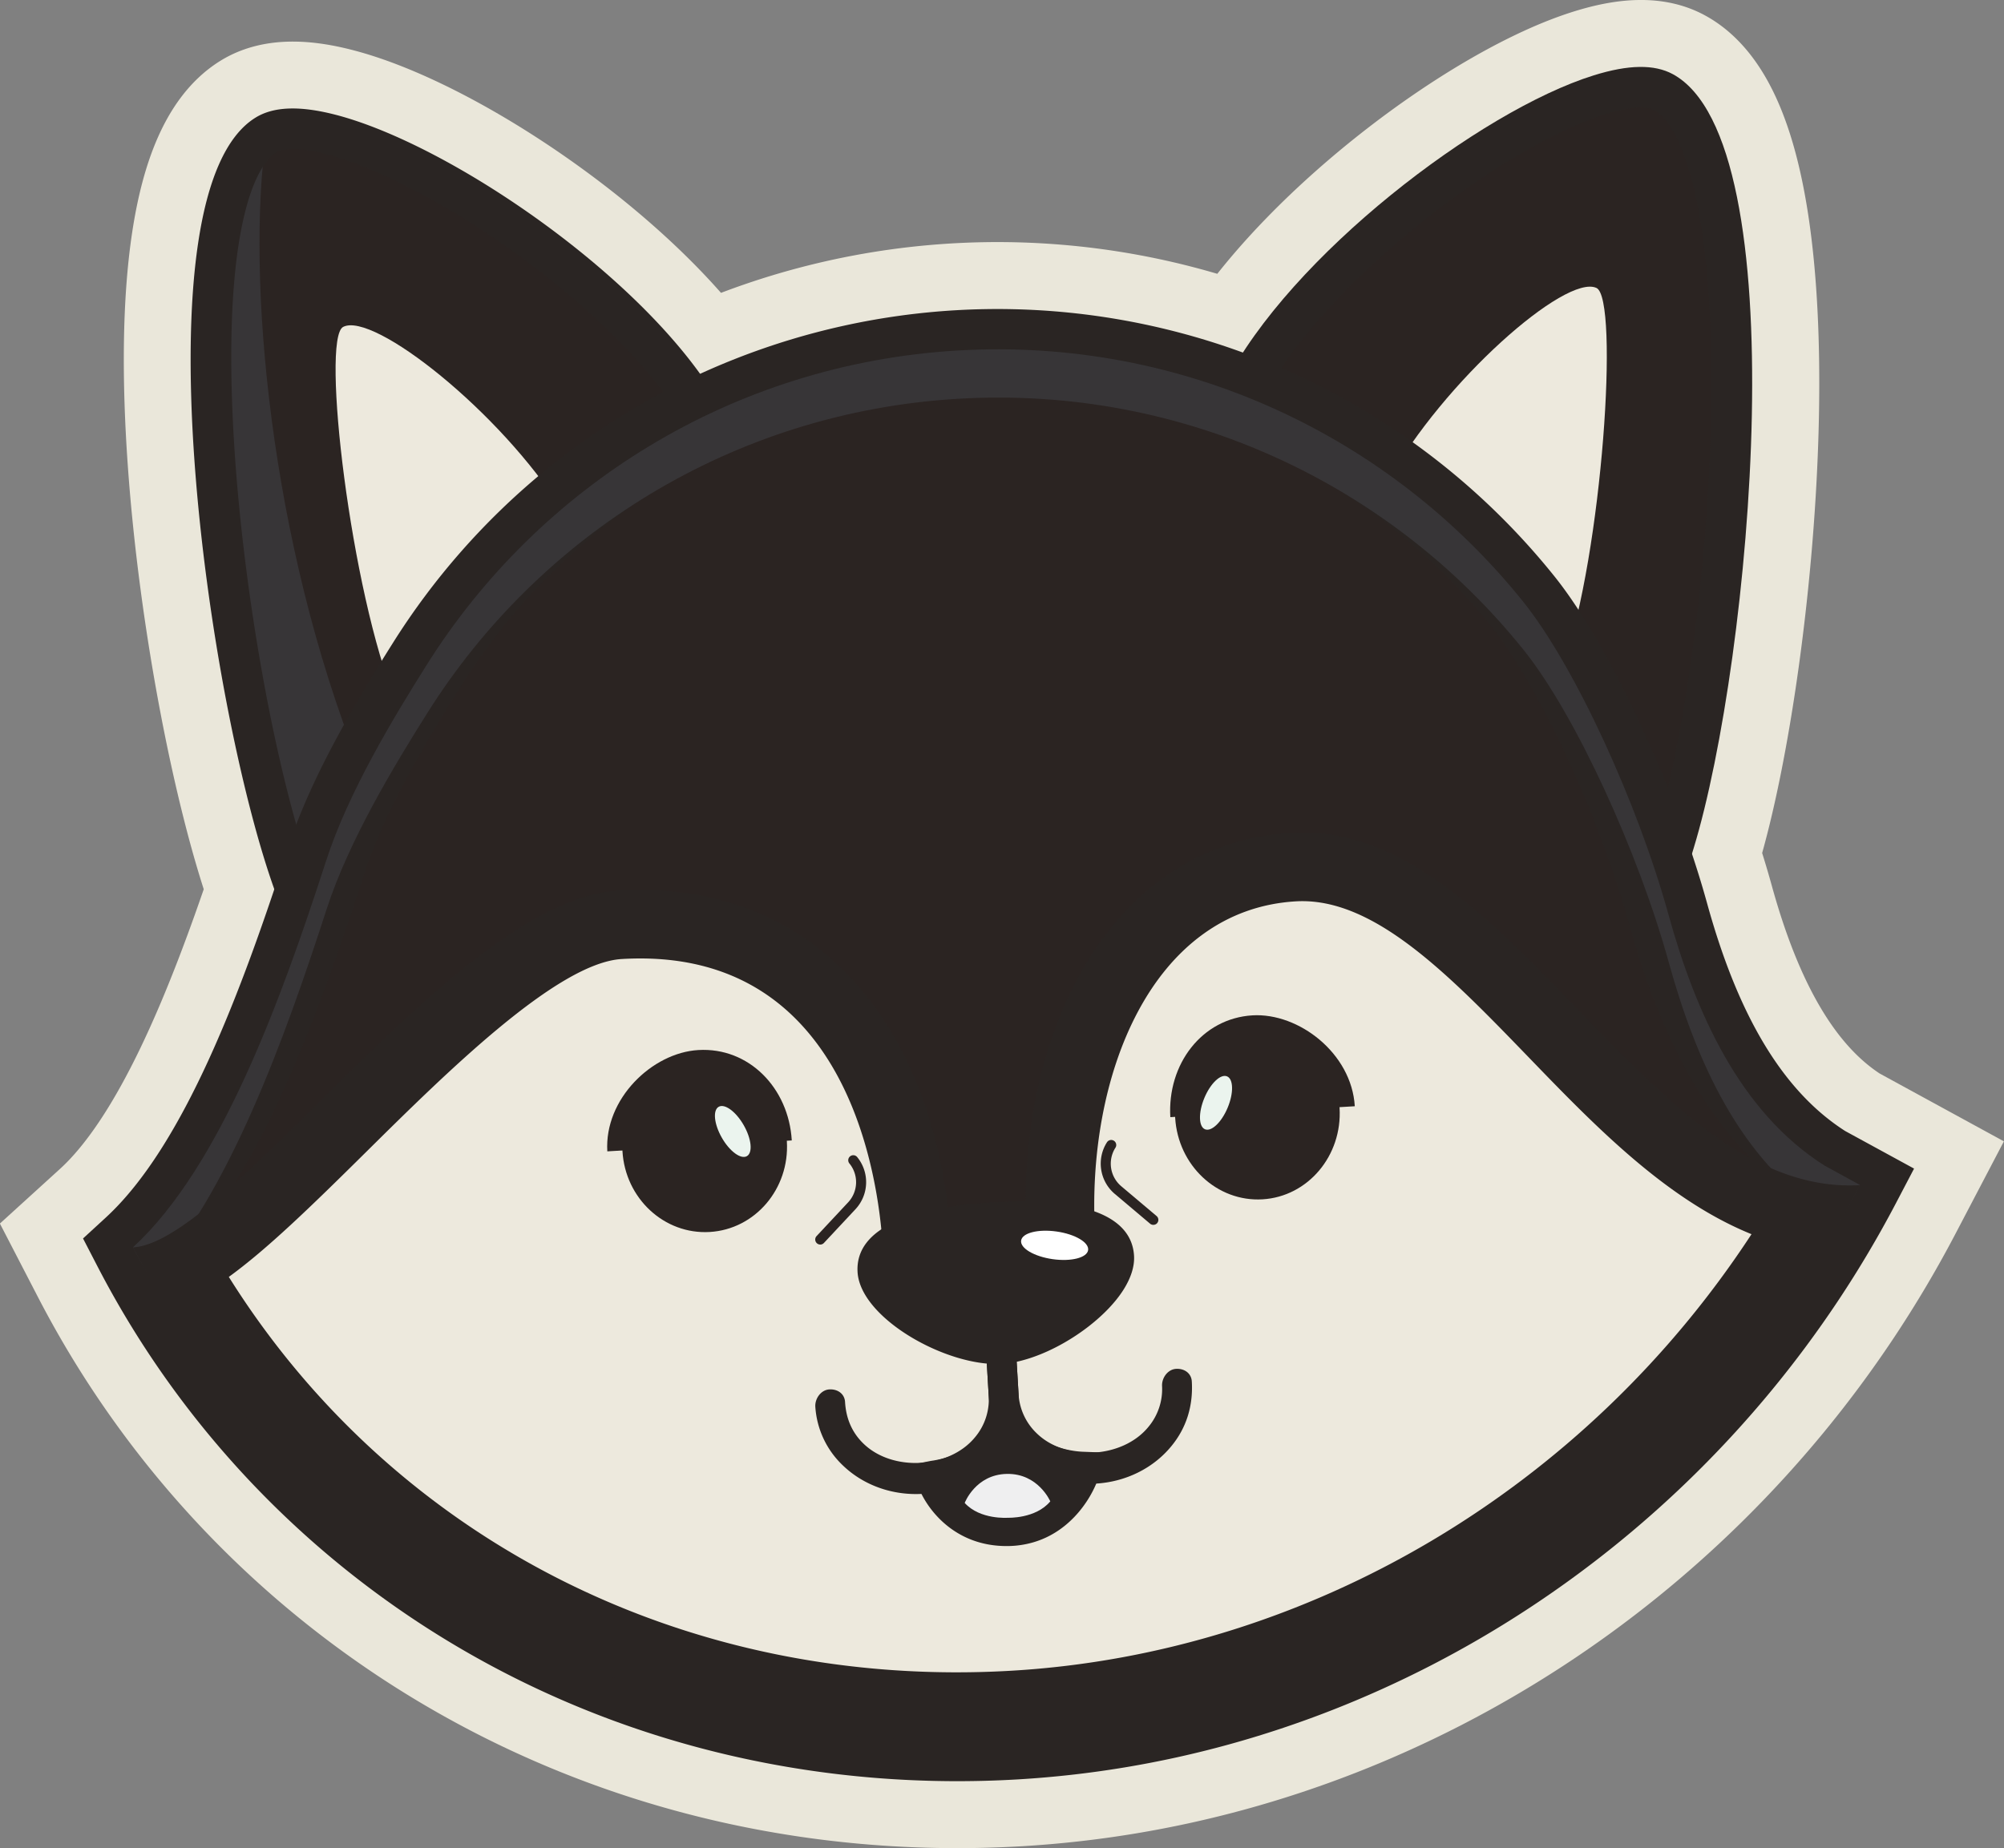 <svg xmlns="http://www.w3.org/2000/svg" viewBox="0 0 1196.79 1104"><rect x="0" y="0" width="1196.79" height="1104" fill="#808080" stroke="none"/><defs><style>.cls-1{isolation:isolate;}.cls-2{fill:none;stroke:#eae7da;stroke-miterlimit:10;stroke-width:80px;}.cls-3{fill:#2b2422;}.cls-4{mix-blend-mode:lighten;opacity:0.7;}.cls-5{fill:#3c3c40;}.cls-6{fill:#ede9dd;}.cls-7{fill:#2a2523;}.cls-8{fill:#efeff0;}.cls-9{fill:#fff;}.cls-10{mix-blend-mode:overlay;}.cls-11{fill:#ebf4ee;}</style></defs><g class="cls-1"><g id="Capa_2" data-name="Capa 2"><g id="Layer_1" data-name="Layer 1"><path class="cls-2" d="M1102,675.63c-36.72-23.5-63.67-67.92-82.4-135.77-2.69-9.75-5.76-19.74-9.12-29.83l1-3.18c34.6-113.43,62.31-422-12.4-462.53-11-6-26.47-5.76-47.18.7-62.7,19.51-163.73,94.6-209.64,165.72a424.27,424.27,0,0,0-324,12.74c-49.41-68.78-154.5-138.78-218.26-155-21-5.37-36.46-4.79-47.16,1.75-72.18,44.11-29.21,348.3,11.08,461-26.12,77.7-58.33,157.25-100.69,196.17L49.59,739.81l8.46,16.35A565.64,565.64,0,0,0,282.59,989.1c97.58,55.12,210.17,80.64,325.61,73.82a608.7,608.7,0,0,0,125.47-20.8c167.85-46.19,314.25-162.81,398.39-323.07l11-21Z"></path><path class="cls-3" d="M419,246.92C271.27,330.77,224.92,437.74,175.74,528.6,132.82,410.29,97.74,118,159.06,80.5,197.87,56.79,366.21,155.26,419,246.92Z"></path><g class="cls-4"><path class="cls-5" d="M159.06,80.5C97.74,118,132.82,410.29,175.74,528.6c12.5-23.09,24.83-47.23,38.67-71.75C161.48,323.88,146.72,165.49,159.06,80.5Z"></path></g><path class="cls-6" d="M335.66,304.75c-52.07,46.81-70.27,72-99.19,114.41-26.93-65.19-44.9-216.88-31.55-223.87C222.85,185.92,299.05,246.18,335.66,304.75Z"></path><path class="cls-3" d="M742.27,234.64C894.17,310.7,946,415.13,999.83,503.31c36.73-120.37,56.6-414.11-6.59-448.35C953.26,33.29,790.25,140.36,742.27,234.64Z"></path><path class="cls-3" d="M993.24,55c-8.46-4.59-22.64-3.14-39.87,2.47,122.89-25.15,44.4,289.31,4.73,377.19,9.59,15.78,32.54,53.63,41.74,68.69C1036.56,382.94,1056.43,89.2,993.24,55Z"></path><path class="cls-6" d="M828.51,288.06c54.44,44.05,73.92,68.23,105,109.11C957,330.67,967.1,178.26,953.4,172,935,163.54,862,227.67,828.51,288.06Z"></path><path class="cls-7" d="M173.56,558.05l-9.19-25.33C123.93,421.24,80.24,114.49,152.75,70.18c10.7-6.54,26.13-7.12,47.16-1.75,69.15,17.64,187,98.5,229.59,172.45l6.08,10.55-10.59,6C293.74,331.93,243.86,426.06,199.85,509.12c-4.52,8.52-9,17-13.47,25.24ZM167.9,89.8a10.5,10.5,0,0,0-2.53,1c-17.5,10.7-33.26,64.28-25,182.57,5.37,76.87,20.4,164.21,38.07,224.42l0,0c44.33-83.66,94.42-178.19,223.68-255.06C358.72,178.16,255,107.45,193.93,91.87,179.25,88.13,171.58,88.79,167.9,89.8Z"></path><path class="cls-7" d="M1003.54,532.61l-14-23c-4.91-8-9.8-16.22-14.75-24.5C926.5,404.46,871.8,313,736.85,245.45L726,240l5.53-10.85C770.2,153.09,883.68,66.23,951.83,45c20.71-6.46,36.15-6.68,47.18-.7,74.71,40.49,47,349.1,12.4,462.53Zm-244.64-303C892,299.64,946.91,391.45,995.52,472.7h0c14.53-61,25-149,26.38-226.09,2.12-118.57-16.39-171.26-34.43-181-1.74-.94-9-3.52-28.46,2.53C898.87,86.84,798.92,162.84,758.9,229.58Z"></path><path class="cls-3" d="M1089.71,696.37c-50.87-32.14-77.35-92.1-93.36-150.1-18.29-66.28-55.88-148.43-86.88-187-78.82-98.12-202.38-157.87-337.59-149.88-134.74,8-250.06,81.39-316.88,187.53-19.77,31.4-47,76.31-60.25,117.34-26.93,83.18-63,182.77-115.32,230.84h0c98.2,189.58,299.34,307.28,527.35,293.8,219-13,407.88-148,504-331Z"></path><path class="cls-7" d="M733.67,1042.12a608.7,608.7,0,0,1-125.47,20.8c-115.44,6.82-228-18.7-325.61-73.82A565.64,565.64,0,0,1,58.05,756.16l-8.46-16.35,13.55-12.45c46.8-43,81.22-135.61,108.71-220.52,13.53-41.79,39.33-85.51,62.78-122.76a426.4,426.4,0,0,1,693.61-39.89c32.4,40.33,71.66,124.45,91.31,195.67,18.73,67.85,45.68,112.27,82.4,135.77l41.13,22.44-11,21C1047.92,879.31,901.52,995.93,733.67,1042.12ZM109,749.3A517.39,517.39,0,0,0,306.26,947.18c89.5,50.55,192.93,74,299.1,67.68C799.5,1003.37,978.53,890.11,1078,717.42l-1.17-.7c-47.62-30.09-81.54-83.75-103.7-164.05-17.86-64.68-54.07-143-82.44-178.33a378.27,378.27,0,0,0-615.34,35.39c-20.59,32.7-45.75,75-57.72,111.94C189.32,609.16,156.57,696.52,109,749.3Z"></path><g class="cls-4"><path class="cls-5" d="M195.07,543.08c13.28-41,40.48-85.94,60.24-117.34C322.13,319.6,437.45,246.18,572.2,238.21,707.41,230.22,831,290,909.79,388.09c31,38.58,68.58,120.74,86.87,187,16,58,42.5,118,93.36,150.1l8.34,4.55c4.2-7.26,8.49-14.47,12.39-21.89l-21-11.49c-50.87-32.14-77.35-92.1-93.36-150.1-18.29-66.28-55.88-148.43-86.88-187C830.65,261.14,707.1,201.39,571.88,209.38c-134.74,8-250.06,81.39-316.88,187.53-19.76,31.4-47,76.31-60.25,117.34-26.93,83.18-63,182.77-115.32,230.84,3.28,6.34,7,12.39,10.49,18.58C136.79,712.68,169.92,620.75,195.07,543.08Z"></path></g><path class="cls-6" d="M605.58,1018.44c-208.29,12.32-396.44-87.66-496.71-262.17,25.09-13.88,54.93-42.68,95-82.39,53.45-52.89,120-118.75,166.25-121.48,122.1-7.22,171.77,94.44,177.54,192a20.49,20.49,0,0,0,10,16.41,58.12,58.12,0,0,0,33.21,7.66,70.68,70.68,0,0,0,33.31-10.74,20.5,20.5,0,0,0,9.29-18.38C627.27,633.79,673.07,523.87,772.64,518c55.86-3.3,104.13,46.69,155.24,99.6,45.69,47.29,92.65,95.94,149.47,108.06C976.56,895.75,798.47,1007,605.58,1018.44Z"></path><path class="cls-7" d="M773.85,538.43c46.46-2.75,91.56,44,139.3,93.39,39.1,40.49,81.89,84.8,132.85,105.43C946.74,889.07,782.05,987.47,604.37,998c-193.64,11.45-369.15-77.85-467.72-235.23,22.83-16.56,48.67-41.64,81.69-74.32,48.31-47.81,114.46-113.29,153-115.57,134.7-8,153.37,130.2,155.89,172.73a41,41,0,0,0,20,32.84,78.46,78.46,0,0,0,44.85,10.47,90.4,90.4,0,0,0,43.25-14A41,41,0,0,0,654,738.12c-5.64-95.38,33.73-194.6,119.88-199.69m-2.42-40.91c-107.82,6.38-165.72,118.56-158.37,243A49.94,49.94,0,0,1,589.71,748a37.56,37.56,0,0,1-21.55-4.82C560.81,618.74,491.47,524.7,369,532c-95.72,5.66-232.36,209.76-289.53,213.14,98.21,189.58,299.36,307.28,527.36,293.8,219-13,407.88-148,504-331C983,715.41,901.4,489.84,771.43,497.52Z"></path><path class="cls-7" d="M599.43,833.68c2.5,42.35,47.15,44.07,47.15,44.07s-9.93,34.61-44.43,35.24-44.35-30-44.35-30,44-8.67,41.63-49.32"></path><path class="cls-7" d="M616.3,921.54a56.12,56.12,0,0,1-14,2c-33.46.61-50.32-24.12-54.55-37.29L544.16,875l11.6-2.29c1.38-.28,36.89-3.83,35.1-34.63l.44-3.89L605.38,832l2.45,2c1.93,32.44,37.72,33.17,39.15,33.22l13.41.52-3.7,12.89C653.14,893,640.52,914.87,616.3,921.54ZM573,889.15c4.92,6.4,13.83,13.61,29,13.33s24.16-9.12,29.19-16.74c-10.33-3-21.7-8.8-30.07-18.88C593.72,877.71,582.9,884.9,573,889.15Z"></path><path class="cls-8" d="M601.3,880.45c-18.76.35-25.18,17.34-25.18,17.34,9.2,10.16,25.76,8.85,25.76,8.85s16.61.7,25.35-9.79C627.23,896.85,620.06,880.11,601.3,880.45Z"></path><path class="cls-7" d="M550.92,892.37c-17.89,1.06-35.21-5.11-47.51-16.94a53,53,0,0,1-16.5-35.1c-.29-4.94,3.41-10.05,8.35-10.35s9.12,2.58,9.41,7.52c.62,10.43,4.53,18.68,11.14,25,17.45,16.76,51.11,14.77,66.46-3.93a35.13,35.13,0,0,0,8.21-24.39l-2.31-39.13A9,9,0,1,1,606,794l2.31,39.12A53,53,0,0,1,596.11,870C585.28,883.15,568.81,891.31,550.92,892.37Z"></path><path class="cls-7" d="M654.49,886.24c-17.88,1.06-35.2-5.1-47.51-16.94a53,53,0,0,1-16.5-35.09l-2.31-39.13A9,9,0,1,1,606,794l2.31,39.12a35.16,35.16,0,0,0,11,23.25c17.45,16.77,51.11,14.78,66.46-3.93a35.18,35.18,0,0,0,8.22-24.39c-.29-4.94,3.41-10.05,8.35-10.35s9.12,2.58,9.41,7.52c.88,14.94-3.45,28-12.14,38.57C688.85,877,672.38,885.19,654.49,886.24Z"></path><path class="cls-7" d="M673.9,750.34c1.47,24.79-44.44,59.18-75.87,61-31.88,1.89-81.08-26.87-82.55-51.66S549,724.19,592.72,721.6,672.44,725.55,673.9,750.34Z"></path><path class="cls-7" d="M611.29,812.44a63.59,63.59,0,0,1-13.07,2.28c-32.59,1.93-84.44-27.14-86.08-54.81-.78-13.16,7.18-23.47,23.67-30.65,13.49-5.87,32.57-9.57,56.71-11,54-3.19,83.31,7.83,84.73,31.89h0c.75,12.69-9,28-26.88,42C638.12,801.7,624.05,808.93,611.29,812.44Zm-60.45-81.32a94,94,0,0,0-12.36,4.28c-13.82,6-20.25,13.91-19.65,24.12,1.29,21.79,47.8,50.35,79,48.51,14.24-.84,32.78-9,48.41-21.21s24.92-26.12,24.32-36.28C669,724.37,621.25,723.27,592.92,725,576.27,725.93,562.18,728,550.84,731.12Z"></path><ellipse class="cls-9" cx="629.81" cy="743.91" rx="8.34" ry="20.21" transform="translate(-195.41 1262.62) rotate(-81.9)"></ellipse><path class="cls-3" d="M490.67,743.34a3,3,0,0,1-2.86-.71,3,3,0,0,1-.14-4.25l18.85-20.17a17.64,17.64,0,0,0,.74-23.21,3,3,0,1,1,4.64-3.83,23.69,23.69,0,0,1-1,31.15l-18.85,20.17A3.11,3.11,0,0,1,490.67,743.34Z"></path><path class="cls-3" d="M417.77,684.51l55.08-3.26c-1.85-31.33-25.62-55.79-55.83-54-27.61,1.64-56.18,29.2-54.33,60.52Z"></path><ellipse class="cls-3" cx="420.88" cy="684.75" rx="49.18" ry="51.24" transform="translate(-39.69 26.04) rotate(-3.38)"></ellipse><ellipse class="cls-3" cx="418.07" cy="689.52" rx="13.71" ry="21.85" transform="matrix(1, -0.09, 0.09, 1, -63.25, 42.57)"></ellipse><g class="cls-10"><ellipse class="cls-11" cx="437.61" cy="675.91" rx="7.53" ry="16.98" transform="translate(-277.71 306.22) rotate(-29.75)"></ellipse></g><path class="cls-3" d="M754,664.08l-55.08,3.26c-1.87-31.65,18.83-59,49.05-60.81,27.6-1.63,59.24,22.64,61.11,54.3Z"></path><ellipse class="cls-3" cx="750.95" cy="664.69" rx="49.18" ry="51.77" transform="translate(-37.93 45.49) rotate(-3.38)"></ellipse><ellipse class="cls-3" cx="749.63" cy="674.92" rx="13.71" ry="22.08" transform="translate(-16.23 18.47) rotate(-1.4)"></ellipse><g class="cls-10"><ellipse class="cls-11" cx="726.2" cy="658.78" rx="17.12" ry="7.54" transform="translate(-161.28 1075.58) rotate(-67.37)"></ellipse></g><path class="cls-3" d="M689.57,731.57a3,3,0,0,1-2.75-.6l-21.09-17.8a23.69,23.69,0,0,1-4.65-30.82,3,3,0,0,1,5.06,3.25,17.66,17.66,0,0,0,3.47,23l21.09,17.8a3,3,0,0,1,.36,4.24A2.88,2.88,0,0,1,689.57,731.57Z"></path></g></g></g></svg>
